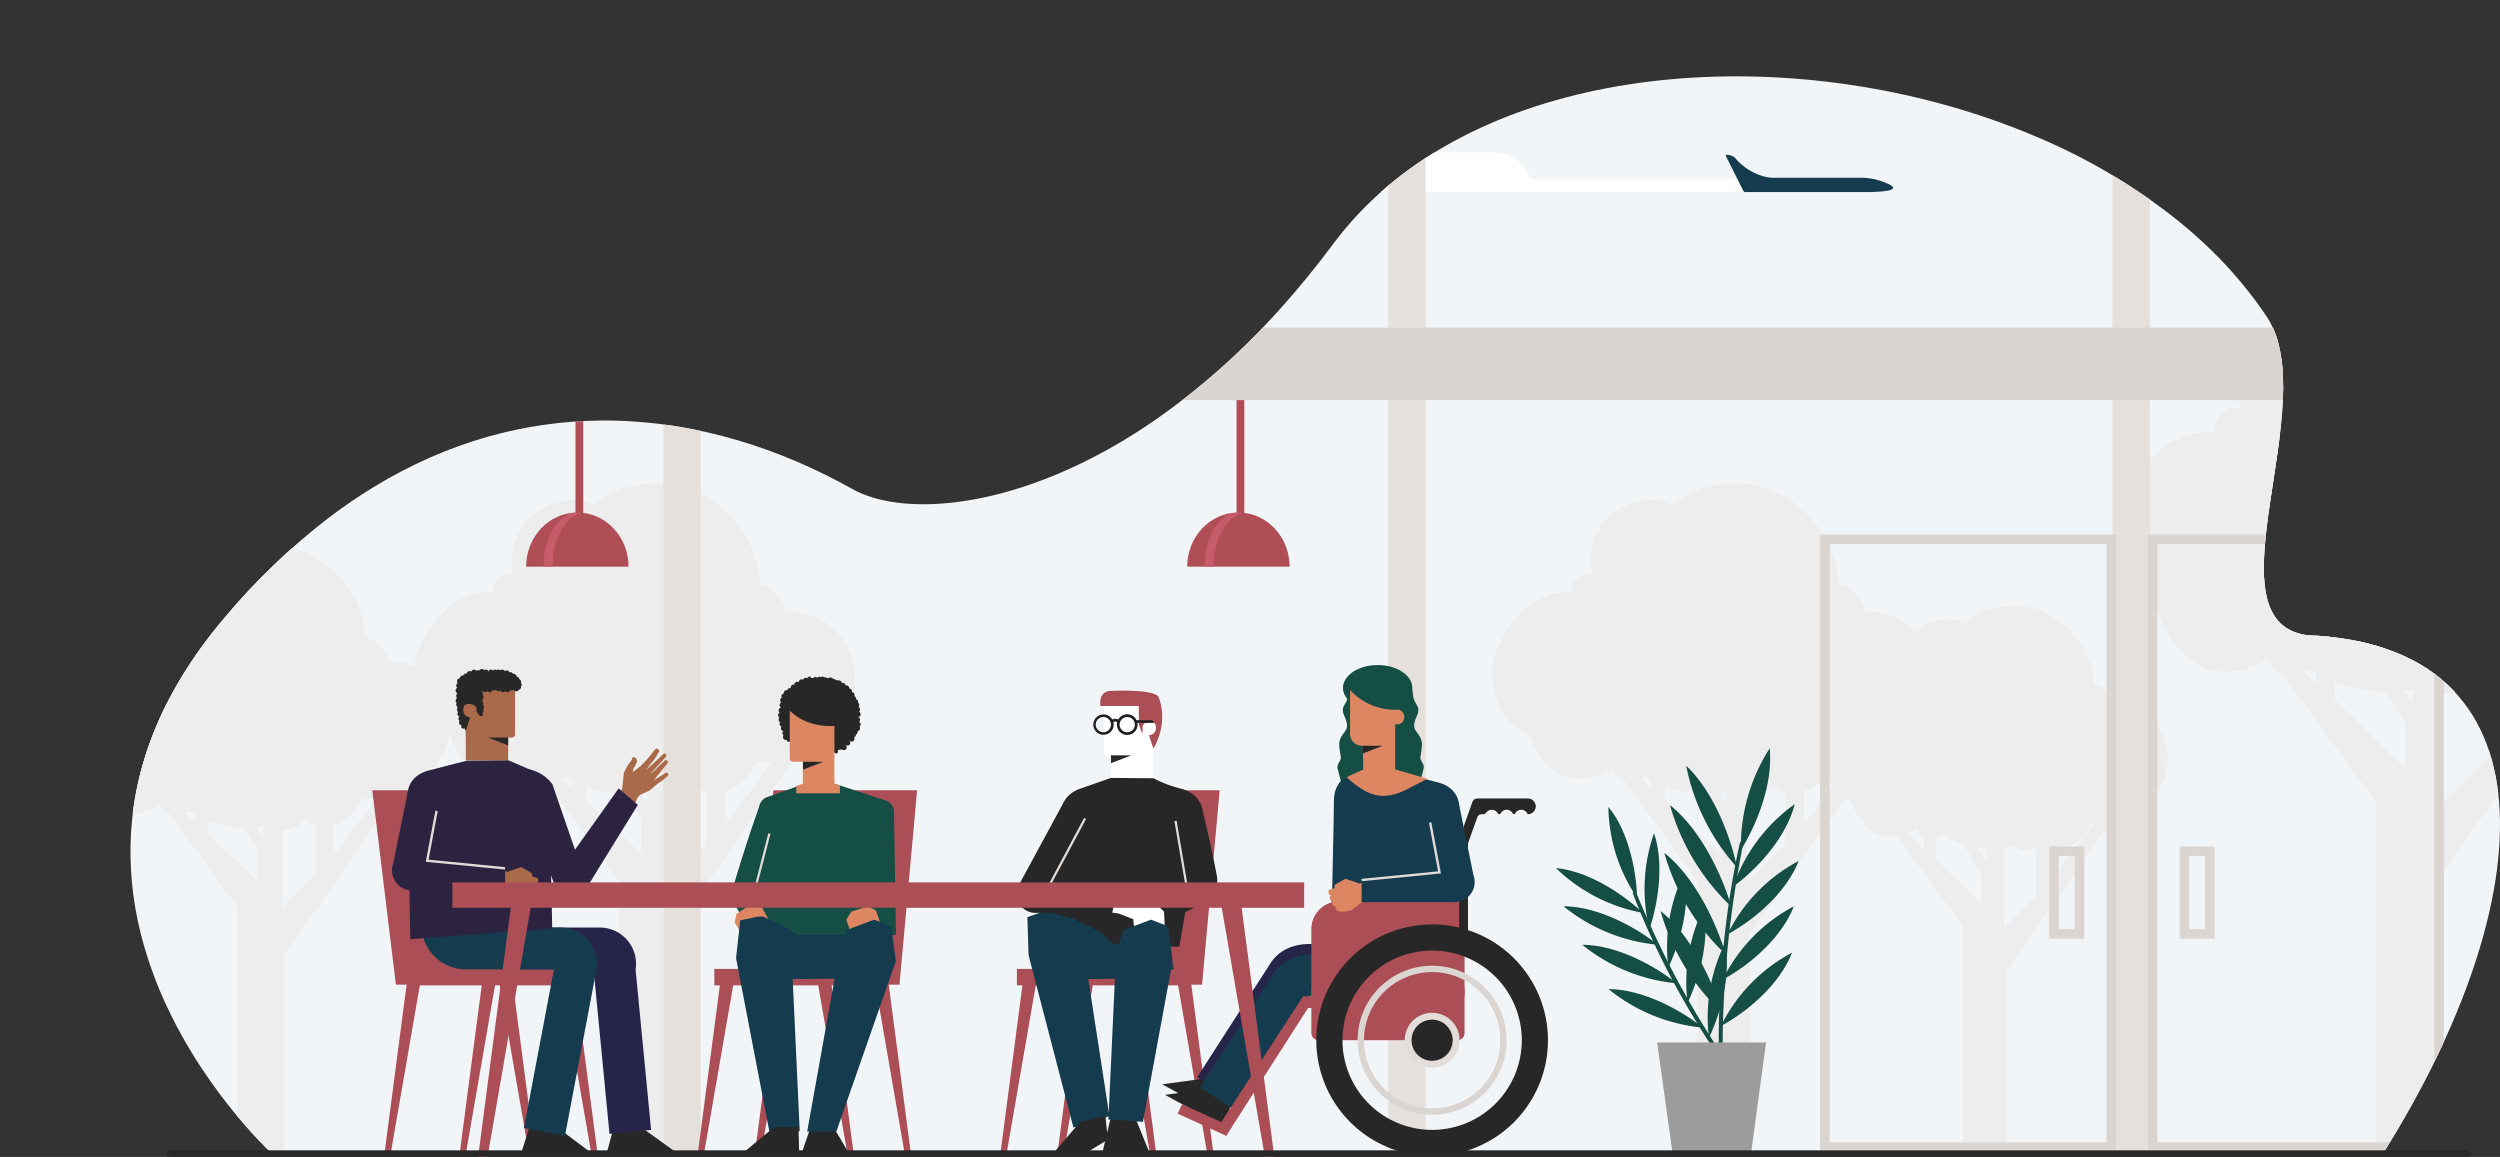 <svg xmlns="http://www.w3.org/2000/svg" xmlns:xlink="http://www.w3.org/1999/xlink" width="785.662" height="363.591" viewBox="0 0 785.662 363.591">
  <rect x="0" y="0" width="785.662" height="363.591" fill="#333333" stroke="none"/>
  <defs>
    <clipPath id="clip-path">
      <path id="Path_1243" data-name="Path 1243" d="M1021.27-1354.743l-663.593-.17s-.41-.373-1.153-1.1c-.294-.288-.644-.631-1.041-1.029-1.047-1.05-2.428-2.48-4.049-4.262-.631-.692-1.3-1.438-1.994-2.234a167.01,167.01,0,0,1-10.7-13.589q-1.439-2.03-2.893-4.228c-.04-.061-.082-.121-.121-.182-.319-.48-.634-.968-.956-1.46v0q-.706-1.092-1.408-2.222c-1.718-2.762-3.421-5.685-5.06-8.757-.1-.195-.206-.386-.307-.58-1.141-2.152-2.252-4.38-3.315-6.672-.091-.191-.179-.386-.27-.58-.124-.27-.246-.543-.37-.816-.106-.234-.21-.467-.313-.7q-.391-.874-.768-1.761l-.073-.173c-.073-.164-.143-.331-.213-.495q-1.175-2.791-2.24-5.7-.514-1.388-.992-2.8a117.185,117.185,0,0,1-3.561-12.69c-.689-3.135-1.254-6.341-1.669-9.613-.006-.051-.012-.106-.018-.157a101.925,101.925,0,0,1-.8-14.746c.422-22.088,8.241-46.437,29.272-71.329a208.912,208.912,0,0,1,32.833-31.594,167.876,167.876,0,0,1,14.211-9.731c23.727-14.485,47.879-20.7,71.183-20.956q1.412-.014,2.82-.006c27.518.261,53.773,8.735,76.635,21.572,14.643,8.22,46.222,6.966,81.962-13.486q7.011-4.011,14.208-9.033a224.231,224.231,0,0,0,35.938-31.7q1.106-1.2,2.207-2.422,8.468-9.393,16.746-20.5c.106-.146.212-.288.322-.428q2.595-3.46,5.46-6.678c43.213-48.625,130.472-56.49,200.821-32.038q7.235,2.513,14.211,5.482a187.354,187.354,0,0,1,44.8,26.556q3.979,3.228,7.688,6.678a133.112,133.112,0,0,1,18.363,20.925q.842,1.2,1.657,2.422c18.014,27.035-19.428,95.44,12.545,100.11C1076.332-1514.6,1071.537-1434.707,1021.27-1354.743Z" transform="translate(-313.376 1693.236)" fill="#f2f5f8"/>
    </clipPath>
    <clipPath id="clip-path-2">
      <rect id="Rectangle_623" data-name="Rectangle 623" width="138.604" height="98.32" fill="#eeeded"/>
    </clipPath>
    <clipPath id="clip-path-3">
      <rect id="Rectangle_623-2" data-name="Rectangle 623" width="108.273" height="76.805" fill="#eeeded"/>
    </clipPath>
    <clipPath id="clip-path-4">
      <rect id="Rectangle_623-3" data-name="Rectangle 623" width="178.025" height="126.284" fill="#eeeded"/>
    </clipPath>
    <clipPath id="clip-path-5">
      <rect id="Rectangle_623-4" data-name="Rectangle 623" width="139.067" height="98.649" fill="#eeeded"/>
    </clipPath>
    <clipPath id="clip-path-7">
      <rect id="Rectangle_623-6" data-name="Rectangle 623" width="125.755" height="89.205" fill="#eeeded"/>
    </clipPath>
    <clipPath id="clip-path-8">
      <rect id="Rectangle_619" data-name="Rectangle 619" width="369.464" height="154.591" fill="none"/>
    </clipPath>
    <clipPath id="clip-path-10">
      <rect id="Rectangle_632" data-name="Rectangle 632" width="22.26" height="22.959" fill="#154e44"/>
    </clipPath>
    <clipPath id="clip-path-12">
      <rect id="Rectangle_634" data-name="Rectangle 634" width="19.359" height="25.883" fill="#154e44"/>
    </clipPath>
    <clipPath id="clip-path-13">
      <rect id="Rectangle_635" data-name="Rectangle 635" width="9.206" height="31.88" fill="#154e44"/>
    </clipPath>
    <clipPath id="clip-path-14">
      <rect id="Rectangle_636" data-name="Rectangle 636" width="15.934" height="31.893" fill="#154e44"/>
    </clipPath>
    <clipPath id="clip-path-15">
      <rect id="Rectangle_637" data-name="Rectangle 637" width="19.219" height="31.829" fill="#154e44"/>
    </clipPath>
  </defs>
  <g id="Group_1601" data-name="Group 1601" transform="translate(-41 -770)">
    <g id="Group_1599" data-name="Group 1599">
      <g id="Group_1032" data-name="Group 1032" transform="translate(655 1033.367)">
        <circle id="Ellipse_35" data-name="Ellipse 35" cx="17" cy="17" r="17" transform="translate(0 -0.367)" fill="#009ba2"/>
        <path id="Path_190" data-name="Path 190" d="M.888,20.057V17.04h5.04V12H8.976v5.04h5.04v3.018H8.976V25.1H5.928v-5.04Z" transform="translate(9.337 -1.63)" fill="#fff"/>
      </g>
      <g id="Group_1033" data-name="Group 1033" transform="translate(425.942 1033)">
        <circle id="Ellipse_35-2" data-name="Ellipse 35" cx="17" cy="17" r="17" transform="translate(0.058)" fill="#009ba2"/>
        <path id="Path_190-2" data-name="Path 190" d="M.888,20.057V17.04h5.04V12H8.976v5.04h5.04v3.018H8.976V25.1H5.928v-5.04Z" transform="translate(9.337 -1.63)" fill="#fff"/>
      </g>
      <path id="Path_1157" data-name="Path 1157" d="M1370.578,3100.193l-.088-.185h0v0l.069-.07a.523.523,0,0,1-.122-.076,1.015,1.015,0,0,0-.05-.111l-.041-.072.013,0c-.042-.133-.086-.266-.131-.4s-.091-.265-.137-.4-.095-.265-.142-.4l-.139-.378-.081-.388c-.029-.133-.057-.265-.087-.4s-.06-.265-.091-.4c-.026-.109-.052-.217-.08-.325v-.023a.226.226,0,0,0-.2-.169l-.675-.165v-.015l-.154-.033v-.25h0v-.105h.232c.042,0,.075-.023.075-.052v-.274a.527.527,0,0,0,.218-.406c0-.346-.407-.625-.908-.625a1.252,1.252,0,0,0-.416.069.47.47,0,0,0-.365-.149c-.23,0-.416.128-.416.287,0,.134.133.246.312.278a.444.444,0,0,0-.023.141.67.67,0,0,0,.55.575v.51l-.128.029h0l-1.077.243a.315.315,0,0,0-.119.053l-.016,0-.013.029a.157.157,0,0,0-.046.1v0l-.621,1.39-.023.052.007.047.256,1.615.03,0,.022.1.039.179.027.169.142-.011.01.061.132-.011.006.03.137-.013,0,.013.071-.007.172,4.175h.061l-.131.344h.847l-.192-.344h.129l.539-3.4.107,3.4h.175l-.086.344h1.336l-.69-.344h.125l.547-4.688h.167l-.01-.188c.036.078.072.156.109.233l.044-.008.043.093.082.172.068.163.137-.027.025.059.128-.026.013.029.132-.029.006.012Z" transform="translate(-705.661 -1972.796)" fill="#fff8ec"/>
      <g id="Group_1055" data-name="Group 1055" transform="translate(82 794)" clip-path="url(#clip-path)">
        <rect id="Rectangle_587" data-name="Rectangle 587" width="1089.592" height="418.164" transform="translate(-204.976 -39.669)" fill="#f2f5f8"/>
        <path id="Path_729" data-name="Path 729" d="M868.38,1603.478h163.739v-3.984H949.78s-2.213-8.411-11.068-8.411H916.578s-13.061,1.107-24.463-15.051H881.6Z" transform="translate(-509.81 -1567.113)" fill="#fff"/>
        <path id="Path_730" data-name="Path 730" d="M1030.184,1594.2l5.472,10.935a.788.788,0,0,0,.706.434h38.25s5.976,0,7.636-.775-1.383-1.936-1.383-1.936a20.216,20.216,0,0,0-7.8-1.8h-28.134c-2.6,0-7.724-1.541-11.523-5.857,0,0-.661-1.223-2.985-1.353a.243.243,0,0,0-.262.22A.248.248,0,0,0,1030.184,1594.2Z" transform="translate(-528.816 -1569.207)" fill="#153c4e"/>
        <g id="Group_1096" data-name="Group 1096">
          <path id="Path_1449" data-name="Path 1449" d="M2307.212,2486.927v-69.2L2346.6,2361.3h-5.855l-16.5,21.825V2361.3h-5.855v28.213l-11.977,11.977v-42.852h-6.654v18.1l-14.373-23.954H2280.6l17.3,28.479v11.045l-17.3-16.768v-17.833h-4.525v13.973l-12.51-12.51h-3.194l30.475,41.654v86.1Z" transform="translate(-1798.341 -2147.978)" fill="#eeeded"/>
          <g id="Group_1090" data-name="Group 1090" transform="translate(428 127.832)">
            <g id="Group_1089" data-name="Group 1089" transform="translate(0 0)" clip-path="url(#clip-path-2)">
              <path id="Path_1451" data-name="Path 1451" d="M131.857,45.669a20.734,20.734,0,0,0-14.9-5.364,12.246,12.246,0,0,0-3.29-6.074,9.866,9.866,0,0,0-4.867-2.339C108.784,19.37,99.345,7,88.132,2.414A31.075,31.075,0,0,0,56.639,6.855c-6.169-3.606-15.792-.4-20.454,4.258a19.137,19.137,0,0,0-4.839,17.413,5.155,5.155,0,0,0-5.37,2.2,6.794,6.794,0,0,0-1.106,3.834C13.819,32.714,3.308,45.168.7,54.79c-2.41,8.878,1.489,21.025,10.766,23.863A20.477,20.477,0,0,0,22.215,91.848c4.112,1.843,11.168,1.1,15.478-2.056,1.334,2.392,3.912,4.381,6.752,3.988A6.356,6.356,0,0,0,47.91,91.9a29.526,29.526,0,0,0,8.455,4.031c5.913,1.923,14.021,2.626,20.365.368a11.663,11.663,0,0,0,1.91,1.3c3.26,1.758,6.982.114,9.287-2.68a10.977,10.977,0,0,0,8.669,2.171c5.584-.951,9.04-4.858,11.05-9.591,11.7,1.977,24.642-5.769,29.242-17.6,3.322-8.544,1.922-17.926-5.03-24.224" transform="translate(0 0)" fill="#eeeded"/>
              <path id="Path_1452" data-name="Path 1452" d="M132.926,77.58c-9.419,4.73-17.625-2.235-17.625-2.235-9.831,8.731-19.443-1.084-19.443-1.084-8.52,4.369-13.982-5.879-13.982-5.879-18.351,11.16-23.813-5.337-23.813-5.337S48.45,71.858,41.9,60.068s6.336-19.319,6.336-19.319-8.52.96-10.7-15.425c-1.68-12.6,7.486-17.573,11.813-19.2a21.636,21.636,0,0,0-13.156,5.762A19.141,19.141,0,0,0,31.345,29.3a5.154,5.154,0,0,0-5.37,2.2,6.792,6.792,0,0,0-1.105,3.834C13.818,33.486,3.308,45.941.7,55.563c-2.409,8.878,1.489,21.024,10.766,23.863A20.48,20.48,0,0,0,22.214,92.621c4.113,1.842,11.169,1.1,15.479-2.056,1.333,2.391,3.911,4.381,6.752,3.987a6.347,6.347,0,0,0,3.463-1.881,29.512,29.512,0,0,0,8.455,4.03c5.913,1.924,14.021,2.626,20.365.368a11.668,11.668,0,0,0,1.91,1.3c3.26,1.757,6.983.114,9.287-2.681a10.976,10.976,0,0,0,8.67,2.172c5.583-.951,9.04-4.858,11.049-9.591,9.219,1.557,19.209-2.927,25.283-10.686" transform="translate(0 -0.772)" fill="#eeeded"/>
            </g>
          </g>
          <g id="Group_1095" data-name="Group 1095">
            <path id="Path_1450" data-name="Path 1450" d="M2387.9,2486.927v-57.721l32.857-47.065h-4.884l-13.764,18.2v-18.2h-4.884v23.532l-9.99,9.99v-35.743h-5.55v15.1l-11.988-19.98h-4l14.43,23.754V2408l-14.43-13.986v-14.874h-3.774V2390.8l-10.434-10.434h-2.664l25.419,34.744v71.818Z" transform="translate(-1798.341 -2147.978)" fill="#eeeded"/>
            <g id="Group_1091" data-name="Group 1091" transform="translate(532 166.348)">
              <g id="Group_1089-2" data-name="Group 1089" transform="translate(0 0)" clip-path="url(#clip-path-3)">
                <path id="Path_1451-2" data-name="Path 1451" d="M103,35.675a16.2,16.2,0,0,0-11.638-4.19,9.566,9.566,0,0,0-2.57-4.745,7.707,7.707,0,0,0-3.8-1.827c-.014-9.781-7.387-19.444-16.147-23.027a24.275,24.275,0,0,0-24.6,3.469c-4.819-2.817-12.336-.313-15.978,3.326a14.95,14.95,0,0,0-3.78,13.6A4.027,4.027,0,0,0,20.291,24a5.308,5.308,0,0,0-.864,2.995C10.8,25.555,2.585,35.284.545,42.8c-1.883,6.936,1.163,16.424,8.41,18.641a16,16,0,0,0,8.4,10.307c3.212,1.44,8.724.857,12.091-1.606,1.042,1.868,3.056,3.422,5.275,3.116a4.965,4.965,0,0,0,2.706-1.47,23.065,23.065,0,0,0,6.6,3.149c4.619,1.5,10.953,2.051,15.908.287a9.111,9.111,0,0,0,1.492,1.013c2.547,1.373,5.454.089,7.254-2.094a8.575,8.575,0,0,0,6.772,1.7c4.362-.743,7.062-3.795,8.632-7.492,9.138,1.544,19.25-4.507,22.843-13.749,2.595-6.674,1.5-14-3.929-18.923" transform="translate(0 0)" fill="#eeeded"/>
                <path id="Path_1452-2" data-name="Path 1452" d="M103.837,61.943c-7.358,3.7-13.768-1.746-13.768-1.746-7.68,6.82-15.189-.846-15.189-.846-6.656,3.413-10.922-4.593-10.922-4.593-14.335,8.718-18.6-4.169-18.6-4.169s-7.509,6.884-12.629-2.326,4.949-15.091,4.949-15.091-6.656.75-8.362-12.049C28,11.28,35.162,7.395,38.543,6.123a16.9,16.9,0,0,0-10.277,4.5,14.952,14.952,0,0,0-3.78,13.6,4.026,4.026,0,0,0-4.195,1.715,5.306,5.306,0,0,0-.864,2.995C10.794,27.5,2.584,37.227.544,44.744c-1.882,6.936,1.163,16.423,8.41,18.641a16,16,0,0,0,8.4,10.307c3.213,1.439,8.725.857,12.092-1.606,1.041,1.868,3.055,3.422,5.275,3.115a4.958,4.958,0,0,0,2.705-1.47,23.054,23.054,0,0,0,6.6,3.148c4.619,1.5,10.953,2.051,15.908.287a9.114,9.114,0,0,0,1.492,1.014c2.547,1.373,5.455.089,7.254-2.094a8.574,8.574,0,0,0,6.772,1.7c4.361-.743,7.062-3.795,8.631-7.492,7.2,1.216,15.006-2.286,19.75-8.348" transform="translate(0 -1.943)" fill="#eeeded"/>
              </g>
            </g>
          </g>
        </g>
        <g id="Group_1097" data-name="Group 1097" transform="translate(195 -60.044)">
          <path id="Path_1449-2" data-name="Path 1449" d="M2320.535,2525.079V2436.2l50.595-72.474h-7.521l-21.2,28.032v-28.032h-7.521v36.237l-15.383,15.384V2360.3h-8.547v23.246l-18.46-30.767h-6.153l22.221,36.579v14.187l-22.221-21.537v-22.9h-5.812v17.948l-16.067-16.067h-4.1l39.143,53.5v110.591Z" transform="translate(-1788.663 -2126.086)" fill="#eeeded"/>
          <g id="Group_1090-2" data-name="Group 1090" transform="translate(428 127.832)">
            <g id="Group_1089-3" data-name="Group 1089" transform="translate(0 0)" clip-path="url(#clip-path-4)">
              <path id="Path_1451-3" data-name="Path 1451" d="M169.358,58.658a26.63,26.63,0,0,0-19.135-6.889,15.729,15.729,0,0,0-4.226-7.8,12.672,12.672,0,0,0-6.251-3C139.723,24.879,127.6,8.992,113.2,3.1a39.913,39.913,0,0,0-40.45,5.7c-7.923-4.631-20.283-.514-26.271,5.469A24.58,24.58,0,0,0,40.26,36.641a6.622,6.622,0,0,0-6.9,2.819,8.727,8.727,0,0,0-1.421,4.924C17.75,42.018,4.249,58.015.9,70.373c-3.1,11.4,1.913,27,13.828,30.651,1.785,7.247,7.416,14.083,13.81,16.947,5.282,2.367,14.344,1.409,19.88-2.641,1.713,3.072,5.025,5.627,8.673,5.123a8.164,8.164,0,0,0,4.449-2.418,37.924,37.924,0,0,0,10.859,5.178c7.594,2.47,18.009,3.373,26.156.473A14.981,14.981,0,0,0,101,125.351c4.188,2.258,8.968.147,11.928-3.442a14.1,14.1,0,0,0,11.134,2.788c7.172-1.221,11.611-6.239,14.193-12.318,15.024,2.539,31.651-7.41,37.559-22.606,4.266-10.974,2.469-23.024-6.461-31.114" transform="translate(0 0)" fill="#eeeded"/>
              <path id="Path_1452-3" data-name="Path 1452" d="M170.732,97.9c-12.1,6.076-22.638-2.871-22.638-2.871-12.627,11.214-24.973-1.392-24.973-1.392-10.943,5.612-17.958-7.552-17.958-7.552-23.57,14.334-30.585-6.854-30.585-6.854S62.23,90.553,53.812,75.41,61.95,50.6,61.95,50.6,51.006,51.831,48.2,30.786C46.042,14.6,57.815,8.214,63.373,6.123a27.789,27.789,0,0,0-16.9,7.4,24.585,24.585,0,0,0-6.216,22.367,6.62,6.62,0,0,0-6.9,2.819,8.723,8.723,0,0,0-1.42,4.924C17.749,41.269,4.249,57.265.895,69.624c-3.094,11.4,1.913,27,13.828,30.65,1.785,7.247,7.417,14.083,13.81,16.947,5.283,2.366,14.345,1.409,19.881-2.641,1.712,3.071,5.024,5.627,8.673,5.122a8.152,8.152,0,0,0,4.448-2.417,37.905,37.905,0,0,0,10.859,5.177c7.594,2.472,18.009,3.373,26.156.473A14.985,14.985,0,0,0,101,124.6c4.188,2.257,8.969.147,11.928-3.444a14.1,14.1,0,0,0,11.135,2.789c7.171-1.221,11.611-6.239,14.192-12.318,11.841,2,24.673-3.759,32.473-13.726" transform="translate(0 0.749)" fill="#eeeded"/>
            </g>
          </g>
          <g id="Group_1095-2" data-name="Group 1095" transform="translate(561.579 177.302)">
            <path id="Path_1450-2" data-name="Path 1450" d="M2399.009,2518.75v-74.137l42.2-60.451h-6.273l-17.679,23.382v-23.382h-6.273v30.225l-12.832,12.832V2381.31h-7.129v19.39l-15.4-25.663h-5.133l18.534,30.51v11.833l-18.534-17.964v-19.1h-4.848v14.97l-13.4-13.4h-3.422l32.649,44.625v92.244Z" transform="translate(-2325.084 -2297.059)" fill="#eeeded"/>
            <g id="Group_1091-2" data-name="Group 1091" transform="translate(0 0)">
              <g id="Group_1089-4" data-name="Group 1089" transform="translate(0 0)" clip-path="url(#clip-path-5)">
                <path id="Path_1451-4" data-name="Path 1451" d="M132.3,45.822a20.8,20.8,0,0,0-14.947-5.382,12.287,12.287,0,0,0-3.3-6.095A9.9,9.9,0,0,0,109.166,32c-.018-12.563-9.489-24.974-20.739-29.576a31.179,31.179,0,0,0-31.6,4.456c-6.189-3.618-15.844-.4-20.522,4.273A19.2,19.2,0,0,0,31.45,28.623a5.173,5.173,0,0,0-5.388,2.2,6.817,6.817,0,0,0-1.11,3.846C13.865,32.823,3.32,45.319.7,54.973c-2.418,8.908,1.494,21.1,10.8,23.943A20.546,20.546,0,0,0,22.29,92.155c4.126,1.849,11.205,1.1,15.53-2.063,1.338,2.4,3.925,4.4,6.775,4a6.377,6.377,0,0,0,3.476-1.889,29.625,29.625,0,0,0,8.483,4.045c5.932,1.93,14.068,2.635,20.433.369a11.7,11.7,0,0,0,1.917,1.3c3.271,1.764,7.005.115,9.318-2.689a11.014,11.014,0,0,0,8.7,2.178c5.6-.954,9.07-4.874,11.087-9.623,11.737,1.983,24.724-5.789,29.34-17.659,3.333-8.572,1.929-17.985-5.047-24.305" transform="translate(0 0)" fill="#eeeded"/>
                <path id="Path_1452-4" data-name="Path 1452" d="M133.37,77.818c-9.451,4.746-17.684-2.243-17.684-2.243-9.864,8.76-19.508-1.087-19.508-1.087-8.549,4.384-14.029-5.9-14.029-5.9-18.412,11.2-23.892-5.354-23.892-5.354s-9.645,8.842-16.22-2.987,6.357-19.383,6.357-19.383-8.549.964-10.741-15.476C35.966,12.747,45.163,7.756,49.5,6.123A21.708,21.708,0,0,0,36.3,11.9a19.2,19.2,0,0,0-4.856,17.473,5.172,5.172,0,0,0-5.388,2.2,6.814,6.814,0,0,0-1.109,3.846C13.865,33.578,3.319,46.074.7,55.728c-2.417,8.908,1.494,21.094,10.8,23.943A20.548,20.548,0,0,0,22.289,92.91c4.127,1.848,11.206,1.1,15.53-2.063,1.337,2.4,3.924,4.4,6.775,4a6.368,6.368,0,0,0,3.475-1.888A29.61,29.61,0,0,0,56.552,97c5.932,1.931,14.068,2.635,20.433.369a11.706,11.706,0,0,0,1.917,1.3c3.271,1.763,7.006.115,9.318-2.69a11.012,11.012,0,0,0,8.7,2.179c5.6-.954,9.07-4.874,11.086-9.623,9.25,1.562,19.273-2.936,25.367-10.722" transform="translate(0 -0.754)" fill="#eeeded"/>
              </g>
            </g>
          </g>
        </g>
        <g id="Group_1094" data-name="Group 1094" transform="translate(-112)">
          <path id="Path_1453" data-name="Path 1453" d="M2307.212,2486.927v-69.2L2346.6,2361.3h-5.855l-16.5,21.825V2361.3h-5.855v28.213l-11.977,11.977v-42.852h-6.654v18.1l-14.373-23.954H2280.6l17.3,28.479v11.045l-17.3-16.768v-17.833h-4.525v13.973l-12.51-12.51h-3.194l30.475,41.654v86.1Z" transform="translate(-2025.341 -2147.978)" fill="#eeeded"/>
          <path id="Path_1454" data-name="Path 1454" d="M2302.87,2474.491v-62.786l35.74-51.195H2333.3l-14.972,19.8v-19.8h-5.313v25.6l-10.867,10.867V2358.1h-6.037v16.421l-13.04-21.734h-4.347l15.7,25.839v10.021l-15.7-15.213V2357.25h-4.105v12.678l-11.35-11.35h-2.9l27.65,37.792v78.12Z" transform="translate(-2142.496 -2135.542)" fill="#eeeded"/>
          <g id="Group_1092" data-name="Group 1092" transform="translate(201 127.832)">
            <g id="Group_1089-5" data-name="Group 1089" transform="translate(0 0)" clip-path="url(#clip-path-2)">
              <path id="Path_1451-5" data-name="Path 1451" d="M131.857,45.669a20.734,20.734,0,0,0-14.9-5.364,12.246,12.246,0,0,0-3.29-6.074,9.866,9.866,0,0,0-4.867-2.339C108.784,19.37,99.345,7,88.132,2.414A31.075,31.075,0,0,0,56.639,6.855c-6.169-3.606-15.792-.4-20.454,4.258a19.137,19.137,0,0,0-4.839,17.413,5.155,5.155,0,0,0-5.37,2.2,6.794,6.794,0,0,0-1.106,3.834C13.819,32.714,3.308,45.168.7,54.79c-2.41,8.878,1.489,21.025,10.766,23.863A20.477,20.477,0,0,0,22.215,91.848c4.112,1.843,11.168,1.1,15.478-2.056,1.334,2.392,3.912,4.381,6.752,3.988A6.356,6.356,0,0,0,47.91,91.9a29.526,29.526,0,0,0,8.455,4.031c5.913,1.923,14.021,2.626,20.365.368a11.663,11.663,0,0,0,1.91,1.3c3.26,1.758,6.982.114,9.287-2.68a10.977,10.977,0,0,0,8.669,2.171c5.584-.951,9.04-4.858,11.05-9.591,11.7,1.977,24.642-5.769,29.242-17.6,3.322-8.544,1.922-17.926-5.03-24.224" transform="translate(0 0)" fill="#eeeded"/>
              <path id="Path_1452-5" data-name="Path 1452" d="M132.926,77.58c-9.419,4.73-17.625-2.235-17.625-2.235-9.831,8.731-19.443-1.084-19.443-1.084-8.52,4.369-13.982-5.879-13.982-5.879-18.351,11.16-23.813-5.337-23.813-5.337S48.45,71.858,41.9,60.068s6.336-19.319,6.336-19.319-8.52.96-10.7-15.425c-1.68-12.6,7.486-17.573,11.813-19.2a21.636,21.636,0,0,0-13.156,5.762A19.141,19.141,0,0,0,31.345,29.3a5.154,5.154,0,0,0-5.37,2.2,6.792,6.792,0,0,0-1.105,3.834C13.818,33.486,3.308,45.941.7,55.563c-2.409,8.878,1.489,21.024,10.766,23.863A20.48,20.48,0,0,0,22.214,92.621c4.113,1.842,11.169,1.1,15.479-2.056,1.333,2.391,3.911,4.381,6.752,3.987a6.347,6.347,0,0,0,3.463-1.881,29.512,29.512,0,0,0,8.455,4.03c5.913,1.924,14.021,2.626,20.365.368a11.668,11.668,0,0,0,1.91,1.3c3.26,1.757,6.983.114,9.287-2.681a10.976,10.976,0,0,0,8.67,2.172c5.583-.951,9.04-4.858,11.049-9.591,9.219,1.557,19.209-2.927,25.283-10.686" transform="translate(0 -0.772)" fill="#eeeded"/>
            </g>
          </g>
          <g id="Group_1093" data-name="Group 1093" transform="translate(87 147.404)">
            <g id="Group_1089-6" data-name="Group 1089" transform="translate(0 0)" clip-path="url(#clip-path-7)">
              <path id="Path_1451-6" data-name="Path 1451" d="M119.633,41.435a18.812,18.812,0,0,0-13.517-4.867,11.111,11.111,0,0,0-2.985-5.511,8.952,8.952,0,0,0-4.415-2.122C98.7,17.574,90.136,6.352,79.962,2.191A28.194,28.194,0,0,0,51.388,6.22c-5.6-3.271-14.328-.363-18.558,3.864a17.363,17.363,0,0,0-4.391,15.8,4.677,4.677,0,0,0-4.872,1.992,6.164,6.164,0,0,0-1,3.478C12.538,29.681,3,40.981.633,49.711-1.554,57.766,1.984,68.787,10.4,71.362a18.579,18.579,0,0,0,9.755,11.971c3.731,1.672,10.133,1,14.043-1.866,1.21,2.17,3.55,3.975,6.126,3.619a5.767,5.767,0,0,0,3.143-1.708,26.789,26.789,0,0,0,7.671,3.657c5.364,1.745,12.721,2.383,18.477.334a10.582,10.582,0,0,0,1.733,1.177c2.958,1.6,6.335.1,8.426-2.432a9.959,9.959,0,0,0,7.865,1.969c5.066-.863,8.2-4.407,10.026-8.7,10.613,1.793,22.358-5.234,26.531-15.969,3.014-7.752,1.744-16.264-4.564-21.979" transform="translate(0 0)" fill="#eeeded"/>
              <path id="Path_1452-6" data-name="Path 1452" d="M120.6,70.955c-8.546,4.292-15.991-2.028-15.991-2.028-8.92,7.921-17.641-.983-17.641-.983-7.73,3.964-12.686-5.334-12.686-5.334C57.636,72.735,52.68,57.768,52.68,57.768s-8.721,8-14.668-2.7,5.748-17.528,5.748-17.528-7.73.871-9.712-13.995C32.524,12.113,40.84,7.6,44.766,6.123A19.63,19.63,0,0,0,32.83,11.351a17.366,17.366,0,0,0-4.391,15.8,4.677,4.677,0,0,0-4.872,1.992,6.162,6.162,0,0,0-1,3.478C12.537,30.95,3,42.249.632,50.979-1.554,59.035,1.983,70.055,10.4,72.631A18.581,18.581,0,0,0,20.155,84.6c3.732,1.671,10.133,1,14.044-1.866,1.209,2.169,3.549,3.975,6.126,3.618a5.758,5.758,0,0,0,3.142-1.707A26.776,26.776,0,0,0,51.138,88.3c5.364,1.746,12.721,2.383,18.477.334a10.587,10.587,0,0,0,1.733,1.177c2.958,1.594,6.336.1,8.426-2.432a9.958,9.958,0,0,0,7.866,1.97c5.066-.863,8.2-4.407,10.025-8.7,8.365,1.413,17.428-2.655,22.939-9.7" transform="translate(0 -1.268)" fill="#eeeded"/>
            </g>
          </g>
        </g>
        <path id="Path_1160" data-name="Path 1160" d="M2147.25-1610.032v323.453h-11.733v-324.56C2139.5-1609.756,2143.416-1611.666,2147.25-1610.032Z" transform="translate(-1512.631 1626.04)" fill="#e6e0dc"/>
        <path id="Path_1161" data-name="Path 1161" d="M1481.371-1626.827v343.067H1469.64v-342.447C1473.5-1628.414,1477.416-1624.056,1481.371-1626.827Z" transform="translate(-1074.379 1623.221)" fill="#e6e0dc"/>
        <path id="Path_1162" data-name="Path 1162" d="M815.1-1586.827v303.067H803.37v-302.447C807.229-1588.414,811.146-1584.056,815.1-1586.827Z" transform="translate(-635.869 1623.221)" fill="#e6e0dc"/>
        <g id="Group_1053" data-name="Group 1053" transform="translate(332.1 89.583)">
          <path id="Path_1236" data-name="Path 1236" d="M1332.667-1372.456v46.2c0,.4-.005.8-.015,1.187-.087,3.6-.559,6.373-1.125,6.373h-.162c-.525,0-.969-2.384-1.1-5.6-.011-.265-.021-.536-.026-.813,0-.019,0-.038,0-.058-.008-.354-.012-.717-.012-1.086v-46.411Q1331.461-1372.589,1332.667-1372.456Z" transform="translate(-1314.723 1372.669)" fill="#af4e55"/>
          <path id="Path_1237" data-name="Path 1237" d="M1300.962-1233.761c-8.886,0-16.089,7.617-16.089,17.013h32.178C1317.051-1226.144,1309.848-1233.761,1300.962-1233.761Z" transform="translate(-1284.873 1281.246)" fill="#af4e55"/>
          <path id="Path_1238" data-name="Path 1238" d="M1312.785-1233.45a6.611,6.611,0,0,0-1.413-.154c-5.789,0-10.483,7.593-10.483,16.959h2.826C1303.715-1225.236,1307.664-1232.334,1312.785-1233.45Z" transform="translate(-1295.414 1281.142)" fill="#c65c69"/>
        </g>
        <g id="Group_1054" data-name="Group 1054" transform="translate(124.346 89.583)">
          <path id="Path_1239" data-name="Path 1239" d="M724.924-1372.456v46.2c0,.4-.006.8-.015,1.187-.086,3.6-.559,6.373-1.125,6.373h-.162c-.525,0-.969-2.384-1.1-5.6q-.017-.4-.026-.813c0-.019,0-.038,0-.058-.008-.354-.012-.717-.012-1.086v-46.411Q723.717-1372.589,724.924-1372.456Z" transform="translate(-706.979 1372.669)" fill="#af4e55"/>
          <path id="Path_1240" data-name="Path 1240" d="M693.218-1233.761c-8.886,0-16.089,7.617-16.089,17.013h32.179C709.308-1226.144,702.1-1233.761,693.218-1233.761Z" transform="translate(-677.129 1281.246)" fill="#af4e55"/>
          <path id="Path_1241" data-name="Path 1241" d="M705.042-1233.45a6.617,6.617,0,0,0-1.413-.154c-5.79,0-10.483,7.593-10.483,16.959h2.826C695.972-1225.236,699.921-1232.334,705.042-1233.45Z" transform="translate(-687.671 1281.142)" fill="#c65c69"/>
        </g>
        <path id="Path_1242" data-name="Path 1242" d="M1010.269-1380.972H173.678q6.992-7.755,13.826-16.923c.088-.12.175-.238.266-.353q2.143-2.857,4.508-5.513H988.76q3.285,2.665,6.348,5.513A109.934,109.934,0,0,1,1010.269-1380.972Z" transform="translate(-221.433 1482.717)" fill="#dbd5d1"/>
        <g id="Rectangle_624" data-name="Rectangle 624" transform="translate(531 144)" fill="none" stroke="#dbd5d1" stroke-width="3">
          <rect width="93" height="194" stroke="none"/>
          <rect x="1.5" y="1.5" width="90" height="191" fill="none"/>
        </g>
        <g id="Rectangle_625" data-name="Rectangle 625" transform="translate(634 144)" fill="none" stroke="#dbd5d1" stroke-width="3">
          <rect width="93" height="194" stroke="none"/>
          <rect x="1.5" y="1.5" width="90" height="191" fill="none"/>
        </g>
        <g id="Rectangle_626" data-name="Rectangle 626" transform="translate(603 242)" fill="none" stroke="#dbd5d1" stroke-width="3">
          <rect width="11" height="29" stroke="none"/>
          <rect x="1.5" y="1.5" width="8" height="26" fill="none"/>
        </g>
        <g id="Rectangle_627" data-name="Rectangle 627" transform="translate(644 242)" fill="none" stroke="#dbd5d1" stroke-width="3">
          <rect width="11" height="29" stroke="none"/>
          <rect x="1.5" y="1.5" width="8" height="26" fill="none"/>
        </g>
      </g>
      <g id="Group_1088" data-name="Group 1088" transform="translate(158 979)">
        <rect id="Rectangle_613" data-name="Rectangle 613" width="52.053" height="5.173" transform="translate(13.547 95.491)" fill="#ab4e55"/>
        <path id="Path_1315" data-name="Path 1315" d="M0,209.708l7.412,61.077H45.058l-7.412-61.077Z" transform="translate(0 -170.345)" fill="#ab4e55"/>
        <path id="Path_1316" data-name="Path 1316" d="M27.8,522.516l-7.237,55.233h1.965l9.563-55.233Z" transform="translate(-16.706 -424.438)" fill="#ab4e55"/>
        <path id="Path_1317" data-name="Path 1317" d="M319.852,522.516l7.237,55.233h-1.965l-9.563-55.233Z" transform="translate(-256.329 -424.438)" fill="#ab4e55"/>
        <path id="Path_1318" data-name="Path 1318" d="M153.684,522.516l-7.237,55.233h1.965l9.563-55.233Z" transform="translate(-118.959 -424.438)" fill="#ab4e55"/>
        <path id="Path_1319" data-name="Path 1319" d="M215.335,522.516l7.237,55.233h-1.965l-9.563-55.233Z" transform="translate(-171.43 -424.438)" fill="#ab4e55"/>
        <rect id="Rectangle_614" data-name="Rectangle 614" width="52.053" height="5.173" transform="translate(107.491 95.491)" fill="#ab4e55"/>
        <path id="Path_1320" data-name="Path 1320" d="M692.788,209.708H647.634L642.1,270.785h45.154Z" transform="translate(-521.574 -170.345)" fill="#ab4e55"/>
        <path id="Path_1321" data-name="Path 1321" d="M844.457,522.516l7.237,55.233h-1.965l-9.563-55.233Z" transform="translate(-682.464 -424.438)" fill="#ab4e55"/>
        <path id="Path_1322" data-name="Path 1322" d="M552.409,522.516l-7.237,55.233h1.965l9.563-55.233Z" transform="translate(-442.841 -424.438)" fill="#ab4e55"/>
        <path id="Path_1323" data-name="Path 1323" d="M748.577,522.516l7.237,55.233h-1.965l-9.563-55.233Z" transform="translate(-604.581 -424.438)" fill="#ab4e55"/>
        <path id="Path_1324" data-name="Path 1324" d="M647.926,522.516l-7.237,55.233h1.965l9.563-55.233Z" transform="translate(-520.429 -424.438)" fill="#ab4e55"/>
        <rect id="Rectangle_615" data-name="Rectangle 615" width="52.053" height="5.173" transform="translate(202.578 95.491)" fill="#ab4e55"/>
        <path id="Path_1325" data-name="Path 1325" d="M1199.369,209.708h-45.154l-5.535,61.077h45.154Z" transform="translate(-933.068 -170.345)" fill="#ab4e55"/>
        <path id="Path_1326" data-name="Path 1326" d="M1351.038,522.516l7.237,55.233h-1.965l-9.563-55.233Z" transform="translate(-1093.957 -424.438)" fill="#ab4e55"/>
        <path id="Path_1327" data-name="Path 1327" d="M1058.99,522.516l-7.237,55.233h1.965l9.563-55.233Z" transform="translate(-854.335 -424.438)" fill="#ab4e55"/>
        <path id="Path_1328" data-name="Path 1328" d="M1255.158,522.516l7.237,55.233h-1.965l-9.563-55.233Z" transform="translate(-1016.074 -424.438)" fill="#ab4e55"/>
        <path id="Path_1329" data-name="Path 1329" d="M1154.507,522.516l-7.237,55.233h1.965l9.563-55.233Z" transform="translate(-931.923 -424.438)" fill="#ab4e55"/>
        <g id="Group_1085" data-name="Group 1085">
          <g id="Group_1084" data-name="Group 1084" clip-path="url(#clip-path-8)">
            <path id="Path_1330" data-name="Path 1330" d="M705.454,34.223a.888.888,0,0,0-.532-.813.885.885,0,0,0-.2-1.52.886.886,0,0,0,.206-1.679.881.881,0,0,0-.155-1.484.885.885,0,0,0-.162-1.361.872.872,0,0,0-.647-1.112.869.869,0,0,0-.5-.957.883.883,0,0,0-.776-1.252.878.878,0,0,0,.039-.245.889.889,0,0,0-.889-.889h-.011a.848.848,0,0,0,.011-.105.877.877,0,0,0-1.149-.845.886.886,0,0,0-.883-.828.877.877,0,0,0-.3.054.884.884,0,0,0-1.238-.752,13.6,13.6,0,0,1-2.215-1.021.883.883,0,0,0-.609.244,6.283,6.283,0,0,1-1.98-.512.877.877,0,0,1-1.04,0,.879.879,0,0,1-1.317,0,.882.882,0,0,1-1.579,0,.888.888,0,0,0-.822.553.882.882,0,0,0-1.324.478.886.886,0,0,0-1.368.747c0,.023.005.044.007.067a.885.885,0,0,0-1.418.71c0,.012,0,.024,0,.036a.877.877,0,0,0-1.084,1.108.877.877,0,0,0-.291-.053.887.887,0,0,0-.856.663.882.882,0,0,0-1.06,1.029.88.88,0,0,0-.624,1.323.883.883,0,0,0-.188,1.5.886.886,0,0,0,0,1.616.883.883,0,0,0-.47,1.593.884.884,0,0,0-.094,1.557.885.885,0,0,0,.236,1.429.879.879,0,0,0,.413,1.39.882.882,0,0,0,.554,1.406l.011.029a.881.881,0,0,0,.071,1.356.883.883,0,0,0,1.013,1.356c0,.02-.006.039-.006.059a.6.6,0,0,0,.918.5,12.158,12.158,0,0,0,14.012,3.316.6.6,0,1,0,1.065-.516l.044-.025a2.259,2.259,0,0,1,1.913-.071.887.887,0,0,0,.463-1.644l.043-.041a.887.887,0,1,0,1.205-1.3l.044-.057a.886.886,0,0,0,1.461-1,.887.887,0,0,0,.576-.829c0-.023-.005-.046-.007-.069a.871.871,0,0,0,.509-1.063.883.883,0,0,0,.623-1.386.884.884,0,0,0,.344-.7" transform="translate(-551.977 -15.55)" fill="#272727"/>
            <path id="Path_1331" data-name="Path 1331" d="M664.006,446.647l-3.35,2.973,3.9,2.753,21.262-.225,12.006-2.994-3.539-13.811H663.909l-2.705,9.132Z" transform="translate(-536.649 -353.628)" fill="#153c4e"/>
            <path id="Path_1332" data-name="Path 1332" d="M680.552,239.3l-.626-38.747a3.758,3.758,0,0,0-2.584-3.487l-20.927-6.874-16.22,5.746a3.758,3.758,0,0,0-2.62,3.285L635.21,239.3Z" transform="translate(-515.979 -154.491)" fill="#154e44"/>
            <path id="Path_1333" data-name="Path 1333" d="M621.116,234.718c-.621,2.1-1.285,4.193-1.967,6.276l-.511,1.563-.523,1.558c-.349,1.039-.7,2.078-1.058,3.113l-1.077,3.106-1.1,3.1c-.363,1.034-.745,2.062-1.12,3.092s-.747,2.061-1.137,3.086l-.157.414-.028.06c-.11.235-.2.405-.265.515l-.07.121-.006.009,0-.008.009-.017.016-.036c.018-.049.036-.1.053-.147s.03-.1.041-.151a1.886,1.886,0,0,0,.033-.611,1.7,1.7,0,0,0-.166-.574,1.722,1.722,0,0,0-.347-.471l.706,1.063.938,2.187.921,2.2.9,2.206.441,1.107.43,1.112-7.651,3.741-.613-1.023-.6-1.028-1.188-2.065-1.166-2.075-1.149-2.083.706,1.063a8.037,8.037,0,0,1-1.772-7.538c.061-.218.127-.435.209-.647s.164-.423.262-.627l.192-.4c.02-.044.006-.029-.031.047l-.186.474c.3-1.053.631-2.1.948-3.149s.633-2.1.966-3.144l.984-3.137,1.008-3.13c.334-1.044.681-2.084,1.027-3.123l.519-1.56.532-1.556c.709-2.074,1.435-4.142,2.2-6.2Z" transform="translate(-489.282 -187.987)" fill="#154e44"/>
            <path id="Path_1334" data-name="Path 1334" d="M709.88,214.814h13.695l.368,44.46H710.248Z" transform="translate(-576.633 -174.493)" fill="#154e44"/>
            <path id="Path_1335" data-name="Path 1335" d="M698.936,76.192V91.283a1,1,0,0,0,1,1h3.109V99.2l-2.054.645v2.364h13.695V99.727l-1.712-.562V80.985s-8.218,1.027-14.038-4.793" transform="translate(-567.743 -61.89)" fill="#dd8762"/>
            <path id="Path_1336" data-name="Path 1336" d="M795.507,440.593,791.14,444.9l-2.829,3.853v6.68l10.605,2.317.154-15.493-2.354-1.609Z" transform="translate(-640.342 -357.892)" fill="#153c4e"/>
            <path id="Path_1337" data-name="Path 1337" d="M618.134,406.849,610,411.723l-3.316-5.474.608-2.747,4.641-2.94,3.055.426Z" transform="translate(-492.808 -325.375)" fill="#dd8762"/>
            <path id="Path_1338" data-name="Path 1338" d="M640.906,421.017l8.667,4.309,4.27,3.853v6.68l-15.854,2.317-.257-15.493,1.388-1.609Z" transform="translate(-518.027 -341.991)" fill="#153c4e"/>
            <path id="Path_1339" data-name="Path 1339" d="M615.786,421.327l-5.463,1.137-1.318,11.865,10.445,54.392h9.572l-2.639-56.879-2.3-7.047Z" transform="translate(-494.693 -342.242)" fill="#153c4e"/>
            <path id="Path_1340" data-name="Path 1340" d="M637.172,773.588l.219,8.3H619.52l9.979-8.274Z" transform="translate(-503.234 -628.383)" fill="#272727"/>
            <path id="Path_1341" data-name="Path 1341" d="M794.938,412.381l9.868-.943-2-6.079-2.482-1.325-5.252,1.613-1.664,2.6Z" transform="translate(-644.481 -328.196)" fill="#dd8762"/>
            <path id="Path_1342" data-name="Path 1342" d="M728.632,774.705l4.894,8.275h-15.09l2.837-8.275Z" transform="translate(-583.583 -629.29)" fill="#272727"/>
            <path id="Path_1343" data-name="Path 1343" d="M749.19,426.268l5.313,2.044,1.486,11-18.7,53.553h-9.169l10.1-56.275,2.325-7.069Z" transform="translate(-591.453 -346.256)" fill="#153c4e"/>
            <rect id="Rectangle_616" data-name="Rectangle 616" width="18.68" height="0.707" transform="translate(119.796 70.958) rotate(-75.569)" fill="#e2dcd8"/>
            <path id="Path_1344" data-name="Path 1344" d="M727.537,162.01l-6.359,2.453V162.01Z" transform="translate(-585.81 -131.6)" fill="#272727"/>
            <path id="Path_1345" data-name="Path 1345" d="M1147.393,446.647l-3.35,2.973,3.9,2.753,21.262-.225,12.006-2.994-3.539-13.811H1147.3l-2.705,9.132Z" transform="translate(-929.302 -353.628)" fill="#153c4e"/>
            <rect id="Rectangle_617" data-name="Rectangle 617" width="13.315" height="12.875" transform="translate(232.138 22.66)" fill="#fff"/>
            <path id="Path_1346" data-name="Path 1346" d="M1240.652,77.4h-14.5a.986.986,0,0,1-.981-.99V60.339h15.485Z" transform="translate(-995.199 -49.013)" fill="#fff"/>
            <path id="Path_1347" data-name="Path 1347" d="M1244.986,86.125H1230.35c-.547,0-.99-.178-.99-.4V79.275h15.626Z" transform="translate(-998.604 -64.395)" fill="#fff"/>
            <path id="Path_1348" data-name="Path 1348" d="M1243.083,151.206l-6.359,2.453v-2.453Z" transform="translate(-1004.586 -122.824)" fill="#272727"/>
            <path id="Path_1349" data-name="Path 1349" d="M1140.623,188.941l-9.3,3.264s-6.025,1.632-6.025,6.9-6.887,41.043-6.887,41.043l43.688,1.861,7.32-42.151s.1-5.682-6.779-7.532a38.721,38.721,0,0,1-8.667-3.264Z" transform="translate(-908.485 -153.476)" fill="#272727"/>
            <path id="Path_1350" data-name="Path 1350" d="M1232.06,56.452l-1.095-2.962v-5.8h-12.1l.011-1.589a3.188,3.188,0,0,1,2.718-3.131s14.572-.8,15.641,2.033c3.223,8.539-1.7,16.084-1.7,16.084l-1.383-4.24a2.176,2.176,0,0,0,2.189-2.289c0-2.289-1.99-1.891-1.99-1.891s-2.189.1-2.189,1.692a13.051,13.051,0,0,1-.1,2.089" transform="translate(-990.079 -34.824)" fill="#ab4e55"/>
            <path id="Path_1351" data-name="Path 1351" d="M1278.894,440.593l-4.368,4.309-2.829,3.853v6.68l10.605,2.317.153-15.493-2.354-1.609Z" transform="translate(-1032.995 -357.892)" fill="#153c4e"/>
            <path id="Path_1352" data-name="Path 1352" d="M1157.966,423.641l8.667,4.309,4.27,3.853v6.68l-15.854,2.317-.257-15.493,1.388-1.609Z" transform="translate(-938.034 -344.122)" fill="#153c4e"/>
            <path id="Path_1353" data-name="Path 1353" d="M1101.986,412.062l-5.245,1.9.386,11.931,14.094,54.171,11.307-3.592-8.554-55.517-3.281-6.648Z" transform="translate(-890.879 -334.717)" fill="#153c4e"/>
            <path id="Path_1354" data-name="Path 1354" d="M1155.515,754.874l.784,7.449-7.485,4.548h-9.908l8.7-10.135Z" transform="translate(-925.13 -613.181)" fill="#272727"/>
            <path id="Path_1355" data-name="Path 1355" d="M1334.079,231.481c.8,2.978,1.519,5.977,2.2,8.983s1.328,6.021,1.953,9.041c.16.754.3,1.512.455,2.268l.492,2.5a8.111,8.111,0,0,1-.057,3,8.2,8.2,0,0,1-1.127,2.757,8.076,8.076,0,0,1-2.039,2.156,6.843,6.843,0,0,1-.619.407l-.159.094-.028.016-.016.008-.032.017-.129.066-.514.266c-2.739,1.422-5.5,2.813-8.3,4.119l-4.28-7.363c2.523-1.793,5.1-3.5,7.688-5.177l.485-.315.121-.079.03-.02.015-.01.007,0,0,0-.037.016c-.049.023-.094.054-.143.081a1.835,1.835,0,0,0-.484.463,1.881,1.881,0,0,0-.34,1.318.781.781,0,0,0,.016.086l-.036-.14-.073-.28-.146-.559-.293-1.119c-.193-.746-.4-1.491-.582-2.239-.757-2.989-1.5-5.981-2.194-8.985s-1.365-6.013-1.943-9.043Z" transform="translate(-1073.757 -188.031)" fill="#272727"/>
            <path id="Path_1356" data-name="Path 1356" d="M1297.714,288.832l-.39-.59,11.888-7.873-3.328-19.535.7-.119,3.406,19.99Z" transform="translate(-1053.811 -211.778)" fill="#e2dcd8"/>
            <path id="Path_1357" data-name="Path 1357" d="M1232.552,385.649l1.159,5.415,2.064.282,4.124,1.626,6.786,1.125,0-5.006a6.246,6.246,0,0,0-2.7-1.338Z" transform="translate(-1001.197 -313.261)" fill="#fff"/>
            <path id="Path_1358" data-name="Path 1358" d="M1108.582,263.284l-24.1.083a5.969,5.969,0,0,1-5.566-8.125l14.582-26.9,8.246,3.194-13.067,22.988,21.445,2.258Z" transform="translate(-876.068 -185.481)" fill="#272727"/>
            <path id="Path_1359" data-name="Path 1359" d="M1152.722,279.584l-21.7-2.313,11.388-21.341.624.333-10.894,20.416,20.661,2.2Z" transform="translate(-918.723 -207.89)" fill="#e2dcd8"/>
            <path id="Path_1360" data-name="Path 1360" d="M1273.58,409.084l9.763,1.718-.31-6.392-2.039-1.938-5.492.156-2.3,2.061Z" transform="translate(-1034.22 -326.927)" fill="#fff"/>
            <path id="Path_1361" data-name="Path 1361" d="M1232.018,754.874l4.894,12h-15.089l2.837-12Z" transform="translate(-992.482 -613.181)" fill="#272727"/>
            <path id="Path_1362" data-name="Path 1362" d="M1245.845,426.268l5.313,2.044,1.486,11-9.323,50.5-10.854-.746,2.413-52.478,2.325-7.069Z" transform="translate(-1001.128 -346.256)" fill="#153c4e"/>
            <path id="Path_1363" data-name="Path 1363" d="M420.142,143.037l-.231.66-1.224,1.656-1.18,2.246-.487,4.649-.369,1.188,4.383,3.77.8-1.8.758-.823,2.973-1.356,2.409-2.042,2-1.445,1.277-1.086a.591.591,0,0,0-.211-1.016l-.017-.005a.592.592,0,0,0-.5.075l-1.436.966-2.168,1.3,1.643-2.026,1.417-1.764,1.236-1.486a.591.591,0,0,0,.073-.644l-.02-.04a.592.592,0,0,0-.363-.3l-.04-.012a.591.591,0,0,0-.571.138l-1.366,1.291-1.664,1.7-1.534,1.317,1.517-1.705,1.521-1.652,1.947-2.16a.591.591,0,0,0,.112-.61l-.008-.022a.591.591,0,0,0-.476-.373h0a.591.591,0,0,0-.48.156l-2.189,2.065-1.676,1.569-1.506,1.313,1.352-1.747,1.406-1.751,1.262-2.1a.592.592,0,0,0,.007-.6l-.081-.143a.591.591,0,0,0-.463-.3l-.134-.011a.591.591,0,0,0-.514.221l-1.6,2.017-1.439,1.672-1.579,1.6-2.45,1.856.316-1.183.9-1.651a1.3,1.3,0,0,0-.75-1.863.459.459,0,0,0-.571.286" transform="translate(-338.444 -113.784)" fill="#aa6949"/>
            <path id="Path_1364" data-name="Path 1364" d="M394.759,767.588l-2.568,9.5h22.461l-12.018-8.639Z" transform="translate(-318.575 -623.509)" fill="#272727"/>
            <path id="Path_1365" data-name="Path 1365" d="M251.978,767.588l-3.037,9.5H271.4l-11.549-8.639Z" transform="translate(-202.213 -623.509)" fill="#272727"/>
            <path id="Path_1366" data-name="Path 1366" d="M194.6,473.029l-5-51.715H161.646A13.842,13.842,0,0,1,147.992,405.2l.709-4.253,12.96,2.16-.709,4.253a.7.7,0,0,0,.693.819h29.917a11.381,11.381,0,0,1,11.239,13.18l4.875,50.41Z" transform="translate(-120.06 -325.684)" fill="#272449"/>
            <path id="Path_1367" data-name="Path 1367" d="M127.526,473.619l-12.91-2.445,9.441-49.86H96.29A13.842,13.842,0,0,1,82.636,405.2l.709-4.253,12.96,2.16-.709,4.253a.7.7,0,0,0,.693.819h29.917a11.382,11.382,0,0,1,11,14.3Z" transform="translate(-66.971 -325.684)" fill="#153c4e"/>
            <path id="Path_1368" data-name="Path 1368" d="M90.745,159.333,98,162.463s5.779,1.565,5.779,6.622.818,43.1.818,43.1l-44.6,3.4-.841-45.771s-.1-5.449,6.5-7.224c5.464-1.469,12.28-3.13,12.28-3.13Z" transform="translate(-48.05 -129.426)" fill="#2c2341"/>
            <path id="Path_1369" data-name="Path 1369" d="M188.82,337.71l5.236,1.6,2.231-.773,2.134-.7,3.115,1.746.31.562-.029.612,1.783.574.169.638-.235.819-.527.29.38.523-.331,1.145-.709.208.291.527-.4.86-.8.212.166.55-.718.9-1.931.195-2.364-.437-2.025-1.54-1.815-1.381-6.151-1.6Z" transform="translate(-151.576 -274.32)" fill="#aa6949"/>
            <path id="Path_1370" data-name="Path 1370" d="M68.525,241.97H39.32a6.335,6.335,0,0,1-5.908-8.623l4.6-22.673,8.752,3.39-3,18.521,24.753,2.4Z" transform="translate(-26.793 -171.13)" fill="#2c2341"/>
            <path id="Path_1371" data-name="Path 1371" d="M114.39,262.233,89.508,259.8l3.021-16.087.738.139L90.4,259.13l24.065,2.356Z" transform="translate(-72.707 -197.965)" fill="#e2dcd8"/>
            <rect id="Rectangle_618" data-name="Rectangle 618" width="13.315" height="12.875" transform="translate(29.385 17.053)" fill="#aa6949"/>
            <path id="Path_1372" data-name="Path 1372" d="M156.546,47.526h14.5a.986.986,0,0,0,.982-.99V30.47H156.545Z" transform="translate(-127.161 -24.751)" fill="#aa6949"/>
            <path id="Path_1373" data-name="Path 1373" d="M151.6,56.256h14.635c.547,0,.99-.178.99-.4V49.406H151.6Z" transform="translate(-123.145 -40.132)" fill="#aa6949"/>
            <path id="Path_1374" data-name="Path 1374" d="M193.607,121.337l6.359,2.453v-2.453Z" transform="translate(-157.266 -98.562)" fill="#272727"/>
            <path id="Path_1375" data-name="Path 1375" d="M149.205,26.617l-.192-3v-5.8h12.1l-.011-1.589a3.188,3.188,0,0,0-2.718-3.131s-14.572-.8-15.641,2.033c-3.223,8.539,1.7,16.084,1.7,16.084l1.383-4.241a2.176,2.176,0,0,1-2.189-2.289c0-2.289,1.99-1.891,1.99-1.891s2.19.1,2.19,1.692a2.3,2.3,0,0,0,1.386,2.124" transform="translate(-115.061 -10.561)" fill="#272727"/>
            <path id="Path_1376" data-name="Path 1376" d="M327.494,241.086l18.149-29.4-6.026-5.175-16.836,23.641" transform="translate(-262.193 -167.746)" fill="#2c2341"/>
            <path id="Path_1377" data-name="Path 1377" d="M266.112,206.234,256.777,179.2a12.036,12.036,0,0,0-7.086-4.654c-4.8-1.091-2.9,8.071-2.9,8.071l12.174,32.171,6.5.074Z" transform="translate(-200.169 -141.709)" fill="#2c2341"/>
            <path id="Path_1378" data-name="Path 1378" d="M1344.152,694.524l-3.439,8.841-18.155-9.931,14.287-1.972Z" transform="translate(-1074.31 -561.672)" fill="#272727"/>
            <path id="Path_1379" data-name="Path 1379" d="M1392.21,513.659l-11.052-7.105L1404,471.027c1.481-2.425,5.039-6.342,12.565-6.314l27.6-.537.255,13.137-27.77.54h-.087a4.589,4.589,0,0,0-1.436.156l-.031.049Z" transform="translate(-1121.909 -377.048)" fill="#272449"/>
            <path id="Path_1380" data-name="Path 1380" d="M1348.8,712.17l-3.439,8.841-18.155-9.931,14.287-1.972Z" transform="translate(-1078.088 -576.006)" fill="#272727"/>
            <path id="Path_1381" data-name="Path 1381" d="M1396.861,531.3l-11.052-7.105,22.84-35.527c1.477-2.418,5.021-6.314,12.505-6.314h.06l27.6-.537.255,13.137-27.77.54h-.088a4.6,4.6,0,0,0-1.435.156l-.031.049Z" transform="translate(-1125.688 -391.382)" fill="#153c4e"/>
            <path id="Path_1382" data-name="Path 1382" d="M1636.808,19.082a6.574,6.574,0,0,0,1.534-2.112c1.046-2.253,2.361-6.754-1.3-10.57-7.1-7.405-15.684.375-15.684.375a10.294,10.294,0,0,0-2.05,4.872c-.234,3.787-2.8,3.536-1.171,7.121,2.1,4.633-.593,4.36-1.543,7.688-.317,1.109.051,2.865.363,5.09.179,1.271-1.459,2.046-.951,3.843.277.979.86,3.445,1.255,4.607H1630.3l-.568-3.906a3.223,3.223,0,0,1,.107-1.365l.793-2.6a3.222,3.222,0,0,0,.11-1.34l-.314-2.456a3.186,3.186,0,0,1,.192-1.572l.831-2.085s-2.135,0-2.148-2.873a2.223,2.223,0,0,1,1.953-2.374,2.665,2.665,0,0,1,1.252.226,4.078,4.078,0,0,0,4.3-.567" transform="translate(-1312.597 -2.602)" fill="#154e44"/>
            <path id="Path_1383" data-name="Path 1383" d="M1637.589,19.082a6.577,6.577,0,0,1-1.534-2.112c-1.046-2.253-2.361-6.754,1.3-10.57,7.1-7.405,15.684.375,15.684.375a10.292,10.292,0,0,1,2.05,4.872c.234,3.787,2.8,3.536,1.171,7.121-2.1,4.633.593,4.36,1.543,7.688.316,1.109-.051,2.865-.363,5.09-.178,1.271,1.459,2.046.951,3.843-.277.979-.86,3.445-1.255,4.607H1644.1l.568-3.906a3.223,3.223,0,0,0-.107-1.365l-.793-2.6a3.222,3.222,0,0,1-.11-1.34l.314-2.456a3.19,3.19,0,0,0-.191-1.572l-.831-2.085s2.135,0,2.147-2.873a2.223,2.223,0,0,0-1.952-2.374,2.666,2.666,0,0,0-1.252.226,4.077,4.077,0,0,1-4.3-.567" transform="translate(-1328.055 -2.602)" fill="#154e44"/>
            <path id="Path_1384" data-name="Path 1384" d="M1636.07,0c-6.019,0-10.9,3.22-10.9,7.191s4.88,7.192,10.9,7.192,10.9-3.22,10.9-7.192S1642.089,0,1636.07,0" transform="translate(-1320.12)" fill="#154e44"/>
            <path id="Path_1385" data-name="Path 1385" d="M1614.119,179.333l-4.721,2.038s-3.02,1.833-3.02,6.889-.849,40.568-.849,40.568l39.341,3,.841-42.017s.1-5.449-6.5-7.224c-5.464-1.469-12.28-3.13-12.28-3.13Z" transform="translate(-1304.164 -145.672)" fill="#153c4e"/>
            <path id="Path_1386" data-name="Path 1386" d="M148.313,18.465a.889.889,0,1,1-.889-.889.889.889,0,0,1,.889.889" transform="translate(-119.03 -14.277)" fill="#272727"/>
            <path id="Path_1387" data-name="Path 1387" d="M143.578,23.2a.889.889,0,1,1-.889-.889.889.889,0,0,1,.889.889" transform="translate(-115.184 -18.122)" fill="#272727"/>
            <path id="Path_1388" data-name="Path 1388" d="M142.276,30.687a.889.889,0,1,1-.889-.889.889.889,0,0,1,.889.889" transform="translate(-114.126 -24.205)" fill="#272727"/>
            <path id="Path_1389" data-name="Path 1389" d="M142.276,47.686a.889.889,0,1,1-.889-.889.889.889,0,0,1,.889.889" transform="translate(-114.126 -38.013)" fill="#272727"/>
            <path id="Path_1390" data-name="Path 1390" d="M141.3,55.752a.889.889,0,1,1-.889-.889.889.889,0,0,1,.889.889" transform="translate(-113.332 -44.565)" fill="#272727"/>
            <path id="Path_1391" data-name="Path 1391" d="M142.276,62.173a.889.889,0,1,1-.889-.889.889.889,0,0,1,.889.889" transform="translate(-114.126 -49.781)" fill="#272727"/>
            <path id="Path_1392" data-name="Path 1392" d="M143.578,70.818a.889.889,0,1,1-.889-.889.889.889,0,0,1,.889.889" transform="translate(-115.184 -56.803)" fill="#272727"/>
            <path id="Path_1393" data-name="Path 1393" d="M144.406,77.98a.889.889,0,1,1-.889-.889.889.889,0,0,1,.889.889" transform="translate(-115.856 -62.621)" fill="#272727"/>
            <path id="Path_1394" data-name="Path 1394" d="M146.034,85.883a.889.889,0,1,1-.889-.889.889.889,0,0,1,.889.889" transform="translate(-117.179 -69.04)" fill="#272727"/>
            <path id="Path_1395" data-name="Path 1395" d="M147.011,92.432a.889.889,0,1,1-.889-.889.889.889,0,0,1,.889.889" transform="translate(-117.972 -74.36)" fill="#272727"/>
            <path id="Path_1396" data-name="Path 1396" d="M150.108,100.658a.6.6,0,1,1-.6-.6.6.6,0,0,1,.6.6" transform="translate(-120.961 -81.278)" fill="#272727"/>
            <path id="Path_1397" data-name="Path 1397" d="M153.876,15.042a.889.889,0,1,1-.889-.889.889.889,0,0,1,.889.889" transform="translate(-123.549 -11.496)" fill="#272727"/>
            <path id="Path_1398" data-name="Path 1398" d="M159.939,10.934a.889.889,0,1,1-.889-.889.889.889,0,0,1,.889.889" transform="translate(-128.474 -8.16)" fill="#272727"/>
            <path id="Path_1399" data-name="Path 1399" d="M167.372,8.506a.889.889,0,1,1-.889-.889.889.889,0,0,1,.889.889" transform="translate(-134.511 -6.187)" fill="#272727"/>
            <path id="Path_1400" data-name="Path 1400" d="M174.218,9.485a.889.889,0,1,1-.889-.889.889.889,0,0,1,.889.889" transform="translate(-140.072 -6.982)" fill="#272727"/>
            <path id="Path_1401" data-name="Path 1401" d="M180.477,7.529a.889.889,0,1,1-.889-.889.889.889,0,0,1,.889.889" transform="translate(-145.157 -5.394)" fill="#272727"/>
            <path id="Path_1402" data-name="Path 1402" d="M187.42,8.506a.889.889,0,1,1-.889-.889.889.889,0,0,1,.889.889" transform="translate(-150.796 -6.187)" fill="#272727"/>
            <path id="Path_1403" data-name="Path 1403" d="M195.831,8.506a.889.889,0,1,1-.889-.889.889.889,0,0,1,.889.889" transform="translate(-157.629 -6.187)" fill="#272727"/>
            <path id="Path_1404" data-name="Path 1404" d="M214.654,8.485a.889.889,0,1,1-.889-.889.889.889,0,0,1,.889.889" transform="translate(-172.918 -6.17)" fill="#272727"/>
            <path id="Path_1405" data-name="Path 1405" d="M222.184,9.934a.889.889,0,1,1-.889-.889.889.889,0,0,1,.889.889" transform="translate(-179.035 -7.347)" fill="#272727"/>
            <path id="Path_1406" data-name="Path 1406" d="M228.052,12.73a.889.889,0,1,1-.889-.889.889.889,0,0,1,.889.889" transform="translate(-183.802 -9.618)" fill="#272727"/>
            <path id="Path_1407" data-name="Path 1407" d="M233.724,15.566a.889.889,0,1,1-.889-.889.889.889,0,0,1,.889.889" transform="translate(-188.409 -11.922)" fill="#272727"/>
            <path id="Path_1408" data-name="Path 1408" d="M238.459,20.217a.889.889,0,1,1-.889-.889.889.889,0,0,1,.889.889" transform="translate(-192.255 -15.7)" fill="#272727"/>
            <path id="Path_1409" data-name="Path 1409" d="M241.407,24.324a.889.889,0,1,1-.889-.889.889.889,0,0,1,.889.889" transform="translate(-194.65 -19.036)" fill="#272727"/>
            <path id="Path_1410" data-name="Path 1410" d="M242.356,29.059a.889.889,0,1,1-.889-.889.889.889,0,0,1,.889.889" transform="translate(-195.421 -22.882)" fill="#272727"/>
            <path id="Path_1411" data-name="Path 1411" d="M241.407,32.876a.889.889,0,1,1-.889-.889.889.889,0,0,1,.889.889" transform="translate(-194.65 -25.983)" fill="#272727"/>
            <path id="Path_1412" data-name="Path 1412" d="M177.454,44.431a.889.889,0,1,1-.889-.889.889.889,0,0,1,.889.889" transform="translate(-142.701 -35.369)" fill="#272727"/>
            <path id="Path_1413" data-name="Path 1413" d="M178.587,50.027a.889.889,0,1,1-.889-.889.889.889,0,0,1,.889.889" transform="translate(-143.621 -39.915)" fill="#272727"/>
            <path id="Path_1414" data-name="Path 1414" d="M176.694,55.586a.889.889,0,1,1-.889-.889.889.889,0,0,1,.889.889" transform="translate(-142.084 -44.43)" fill="#272727"/>
            <path id="Path_1415" data-name="Path 1415" d="M177.956,60.321a.889.889,0,1,1-.889-.889.889.889,0,0,1,.889.889" transform="translate(-143.109 -48.276)" fill="#272727"/>
            <path id="Path_1416" data-name="Path 1416" d="M179.394,66.659a.889.889,0,1,1-.889-.889.889.889,0,0,1,.889.889" transform="translate(-144.277 -53.425)" fill="#272727"/>
            <path id="Path_1417" data-name="Path 1417" d="M178.587,72.365a.889.889,0,1,1-.889-.889.889.889,0,0,1,.889.889" transform="translate(-143.621 -58.06)" fill="#272727"/>
            <path id="Path_1418" data-name="Path 1418" d="M180.413,79.957a.582.582,0,1,1-.582-.582.582.582,0,0,1,.582.582" transform="translate(-145.603 -64.476)" fill="#272727"/>
            <path id="Path_1419" data-name="Path 1419" d="M179.394,36.23a.889.889,0,1,1-.889-.889.889.889,0,0,1,.889.889" transform="translate(-144.277 -28.707)" fill="#272727"/>
            <path id="Path_1420" data-name="Path 1420" d="M186.163,36.822a.889.889,0,1,1-.889-.889.889.889,0,0,1,.889.889" transform="translate(-149.775 -29.188)" fill="#272727"/>
            <path id="Path_1421" data-name="Path 1421" d="M193.729,36.822a.889.889,0,1,1-.889-.889.889.889,0,0,1,.889.889" transform="translate(-155.921 -29.188)" fill="#272727"/>
            <path id="Path_1422" data-name="Path 1422" d="M202.847,8.506a.889.889,0,1,1-.889-.889.889.889,0,0,1,.889.889" transform="translate(-163.328 -6.187)" fill="#272727"/>
            <path id="Path_1423" data-name="Path 1423" d="M208.389,8.506a.889.889,0,1,1-.889-.889.889.889,0,0,1,.889.889" transform="translate(-167.829 -6.187)" fill="#272727"/>
            <path id="Path_1424" data-name="Path 1424" d="M141.3,38.673a.889.889,0,1,1-.889-.889.889.889,0,0,1,.889.889" transform="translate(-113.332 -30.692)" fill="#272727"/>
            <path id="Path_1425" data-name="Path 1425" d="M200.565,33.938a.889.889,0,1,1-.889-.889.889.889,0,0,1,.889.889" transform="translate(-161.474 -26.846)" fill="#272727"/>
            <path id="Path_1426" data-name="Path 1426" d="M208.389,35.422a.889.889,0,1,1-.889-.889.889.889,0,0,1,.889.889" transform="translate(-167.829 -28.051)" fill="#272727"/>
            <path id="Path_1427" data-name="Path 1427" d="M215.807,36.822a.889.889,0,1,1-.889-.889.889.889,0,0,1,.889.889" transform="translate(-173.855 -29.188)" fill="#272727"/>
            <path id="Path_1428" data-name="Path 1428" d="M223.372,36.822a.889.889,0,1,1-.889-.889.889.889,0,0,1,.889.889" transform="translate(-180 -29.188)" fill="#272727"/>
            <path id="Path_1429" data-name="Path 1429" d="M230.208,33.938a.889.889,0,1,1-.889-.889.889.889,0,0,1,.889.889" transform="translate(-185.553 -26.846)" fill="#272727"/>
            <path id="Path_1430" data-name="Path 1430" d="M238.032,35.422a.889.889,0,1,1-.889-.889.889.889,0,0,1,.889.889" transform="translate(-191.908 -28.051)" fill="#272727"/>
            <path id="Path_1431" data-name="Path 1431" d="M1636.32,59.269l.164,7.427-5.233,2.4.236.236c6.706,5.931,11.282,7.429,19.24,3.327l5.891-3.036-10.1-2.969V52.472h1.009V47.9h-1.477a19.058,19.058,0,0,1-13.712-6.211V55.259" transform="translate(-1325.059 -33.865)" fill="#dd8762"/>
            <path id="Path_1432" data-name="Path 1432" d="M1644.423,99.347a3.7,3.7,0,1,1-3.7-3.7,3.7,3.7,0,0,1,3.7,3.7" transform="translate(-1329.752 -77.696)" fill="#dd8762"/>
            <path id="Path_1433" data-name="Path 1433" d="M1713.214,77.065a2.244,2.244,0,0,1-1.854,2.285c-.841,0-1.524-1.024-1.524-2.285s.682-2.285,1.524-2.285a2.244,2.244,0,0,1,1.854,2.285" transform="translate(-1388.894 -60.744)" fill="#dd8762"/>
            <path id="Path_1434" data-name="Path 1434" d="M1664.587,135.04l-6.359,2.453V135.04Z" transform="translate(-1346.972 -109.692)" fill="#272727"/>
            <path id="Path_1435" data-name="Path 1435" d="M1221.342,85.959h4.556l.022,0h.226a1.227,1.227,0,0,1,.514.124,1.138,1.138,0,0,0-.745-.449h-4.684a3,3,0,0,0-5.509-.114,1.752,1.752,0,0,0-1.027-.334,1.824,1.824,0,0,0-1.024.34,2.949,2.949,0,1,0,.135.348,1.506,1.506,0,0,1,.89-.329,1.407,1.407,0,0,1,.891.325,3,3,0,1,0,5.755.086m-10.4,3.457a2.644,2.644,0,1,1,2.643-2.643,2.646,2.646,0,0,1-2.643,2.643m7.512,0a2.644,2.644,0,1,1,2.643-2.643,2.646,2.646,0,0,1-2.643,2.643" transform="translate(-981.202 -68.045)" fill="#221e20" stroke="#221e20" stroke-width="0.5"/>
          </g>
        </g>
        <g id="Group_1087" data-name="Group 1087">
          <g id="Group_1086" data-name="Group 1086" clip-path="url(#clip-path-8)">
            <path id="Path_1436" data-name="Path 1436" d="M1572.185,425.356h48.157v-29.9h-39.351a8.806,8.806,0,0,0-8.806,8.806Z" transform="translate(-1277.08 -321.227)" fill="#ab4e55"/>
            <rect id="Rectangle_620" data-name="Rectangle 620" width="38.22" height="3.64" transform="translate(292.505 104.128)" fill="#ab4e55"/>
            <path id="Path_1437" data-name="Path 1437" d="M1416.331,598.555l26.772-41.792-2.613-2.015L1413.26,596.6Z" transform="translate(-1147.985 -450.619)" fill="#ab4e55"/>
            <path id="Path_1438" data-name="Path 1438" d="M1348.34,738.319l15.257,6.95,1.731-2.791-15.616-7.114Z" transform="translate(-1095.252 -597.334)" fill="#ab4e55"/>
            <path id="Path_1439" data-name="Path 1439" d="M1823.865,224.515a1.668,1.668,0,0,1,1.573-1.112h15.823a2.508,2.508,0,0,1,2.53,2.382,2.466,2.466,0,0,1-2.465,2.551h-.095a2.162,2.162,0,0,0-3.934-.226.4.4,0,0,1-.727,0,2.162,2.162,0,0,0-3.811-.04.524.524,0,0,1-.911,0,2.161,2.161,0,0,0-3.671-.19,1.1,1.1,0,0,1-.9.455h-.439a1.515,1.515,0,0,0-1.425,1l-2.927,8.15v33.954h-2.762V236.228Z" transform="translate(-1478.152 -181.469)" fill="#272727"/>
            <path id="Path_1440" data-name="Path 1440" d="M1615.585,357.221l-5.236,1.6-2.231-.772-2.134-.7-3.115,1.746-.31.562.029.612-1.783.574-.169.638.235.819.527.291-.38.523.331,1.144.709.208-.29.527.4.86.8.212-.166.55.718.9,1.931.195,2.364-.437,2.025-1.54,1.815-1.381,6.151-1.6Z" transform="translate(-1300.191 -290.169)" fill="#dd8762"/>
            <path id="Path_1441" data-name="Path 1441" d="M1656.364,261.48h29.2a6.335,6.335,0,0,0,5.907-8.623l-4.6-22.673-8.752,3.39,3,18.521-24.753,2.4Z" transform="translate(-1345.458 -186.978)" fill="#153c4e"/>
            <path id="Path_1442" data-name="Path 1442" d="M1656.308,281.744l-.073-.747,24.065-2.357-2.869-15.281.738-.139,3.021,16.087Z" transform="translate(-1345.353 -213.813)" fill="#e2dcd8"/>
            <path id="Path_1443" data-name="Path 1443" d="M1574.5,550.061h43.639a2.259,2.259,0,0,0,2.253-2.252V534.266a2.259,2.259,0,0,0-2.253-2.253H1574.5a2.259,2.259,0,0,0-2.253,2.253v13.542a2.259,2.259,0,0,0,2.253,2.252" transform="translate(-1277.134 -432.153)" fill="#ab4e55"/>
            <path id="Path_1444" data-name="Path 1444" d="M1728.5,590.86a8.62,8.62,0,1,0,8.62-8.62,8.62,8.62,0,0,0-8.62,8.62" transform="translate(-1404.051 -472.951)" fill="#e3ddd9"/>
            <path id="Path_1445" data-name="Path 1445" d="M1740,600.205a6.46,6.46,0,1,0,6.46-6.46,6.46,6.46,0,0,0-6.46,6.46" transform="translate(-1413.397 -482.297)" fill="#272727"/>
            <path id="Path_1446" data-name="Path 1446" d="M1616.9,434.24a36.4,36.4,0,1,0,36.4,36.4,36.4,36.4,0,0,0-36.4-36.4m0,64.572a28.172,28.172,0,1,1,28.172-28.172,28.172,28.172,0,0,1-28.172,28.172" transform="translate(-1283.831 -352.732)" fill="#272727"/>
            <circle id="Ellipse_201" data-name="Ellipse 201" cx="22.417" cy="22.417" r="22.417" transform="translate(310.648 95.492)" fill="none" stroke="#dbd5d1" stroke-linecap="round" stroke-linejoin="round" stroke-width="2"/>
          </g>
        </g>
        <path id="Path_1447" data-name="Path 1447" d="M188.062,380.141l-10.906,83.237h2.961l14.412-83.237Z" transform="translate(-143.903 -308.787)" fill="#ab4e55"/>
        <rect id="Rectangle_622" data-name="Rectangle 622" width="267.705" height="7.974" transform="translate(25.151 68.305)" fill="#ab4e55"/>
        <path id="Path_1448" data-name="Path 1448" d="M1417.648,380.141l14.412,83.237h2.961l-10.906-83.237Z" transform="translate(-1151.55 -308.787)" fill="#ab4e55"/>
      </g>
      <g id="Group_1134" data-name="Group 1134" transform="translate(-3679 -8)">
        <path id="Path_1479" data-name="Path 1479" d="M83.1,125.836c8.691-4.7,18.46-13.248,22.26-22.959A51.787,51.787,0,0,0,83.1,125.836" transform="translate(4177.779 974.554)" fill="#154e44"/>
        <path id="Path_1480" data-name="Path 1480" d="M84.011,102.5c8.691-4.7,18.46-13.248,22.26-22.959A51.787,51.787,0,0,0,84.011,102.5" transform="translate(4177.438 983.32)" fill="#154e44"/>
        <path id="Path_1481" data-name="Path 1481" d="M86.4,79.693c8.691-4.7,18.459-13.248,22.26-22.959A51.786,51.786,0,0,0,86.4,79.693" transform="translate(4176.542 991.89)" fill="#154e44"/>
        <path id="Path_1482" data-name="Path 1482" d="M89.135,53.974C97.2,48.1,105.874,38.253,108.493,28.091A53.42,53.42,0,0,0,89.135,53.974" transform="translate(4175.513 1002.651)" fill="#154e44"/>
        <path id="Path_1483" data-name="Path 1483" d="M93.057,31.88C98.512,23.152,103.17,10.49,102.1,0a57.464,57.464,0,0,0-9.046,31.88" transform="translate(4174.042 1013.204)" fill="#154e44"/>
        <path id="Path_1484" data-name="Path 1484" d="M81.492,40.671c-2.3-10.888-7.886-24.325-15.934-31.893A67.531,67.531,0,0,0,81.492,40.671" transform="translate(4184.37 1009.906)" fill="#154e44"/>
        <path id="Path_1485" data-name="Path 1485" d="M76.647,60.438C73.359,49.3,66.433,35.791,57.427,28.61a70.17,70.17,0,0,0,19.22,31.828" transform="translate(4187.425 1002.456)" fill="#154e44"/>
        <path id="Path_1486" data-name="Path 1486" d="M73.788,84.466C70.5,73.325,63.574,59.818,54.568,52.637a70.168,70.168,0,0,0,19.22,31.829" transform="translate(4188.499 993.429)" fill="#154e44"/>
        <path id="Path_1487" data-name="Path 1487" d="M71.888,113.75C68.6,102.609,61.675,89.1,52.669,81.921A70.167,70.167,0,0,0,71.888,113.75" transform="translate(4189.212 982.427)" fill="#154e44"/>
        <path id="Path_1488" data-name="Path 1488" d="M89.394,47.545a.716.716,0,0,0-.054.176c-.032.139-.073.311-.124.524l-.442,2.023c-.383,1.757-.885,4.311-1.455,7.475S86.137,64.688,85.542,68.9c-.577,4.212-1.132,8.855-1.588,13.74s-.742,9.556-.943,13.8c-.183,4.249-.276,8.078-.287,11.293s.011,5.818.066,7.614c.028.878.049,1.57.066,2.07.011.219.019.4.026.538a.7.7,0,0,0,.021.183.694.694,0,0,0,.015-.184c0-.142.006-.319.01-.538,0-.5,0-1.192,0-2.07-.013-1.8,0-4.4.047-7.61s.162-7.036.363-11.279c.219-4.243.527-8.9.97-13.787s1-9.518,1.558-13.729c.576-4.207,1.155-7.989,1.7-11.156s1-5.727,1.344-7.491c.16-.863.286-1.543.376-2.035.037-.217.066-.391.089-.532a.676.676,0,0,0,.019-.184" transform="translate(4177.923 995.342)" fill="#154e44" stroke="#154e44" stroke-width="1"/>
        <g id="Group_1109" data-name="Group 1109" transform="translate(4260.881 1077.43)" opacity="0.3">
          <g id="Group_1108" data-name="Group 1108">
            <g id="Group_1107" data-name="Group 1107" clip-path="url(#clip-path-10)">
              <path id="Path_1490" data-name="Path 1490" d="M83.1,125.836c8.691-4.7,18.46-13.248,22.26-22.959A51.787,51.787,0,0,0,83.1,125.836" transform="translate(-83.102 -102.876)" fill="#154e44"/>
            </g>
          </g>
        </g>
        <g id="Group_1112" data-name="Group 1112" transform="translate(4261.448 1062.863)" opacity="0.3">
          <g id="Group_1111" data-name="Group 1111">
            <g id="Group_1110" data-name="Group 1110" clip-path="url(#clip-path-10)">
              <path id="Path_1491" data-name="Path 1491" d="M84.011,102.5c8.691-4.7,18.46-13.248,22.26-22.959A51.787,51.787,0,0,0,84.011,102.5" transform="translate(-84.011 -79.543)" fill="#154e44"/>
            </g>
          </g>
        </g>
        <g id="Group_1115" data-name="Group 1115" transform="translate(4264.647 1030.741)" opacity="0.3">
          <g id="Group_1114" data-name="Group 1114">
            <g id="Group_1113" data-name="Group 1113" clip-path="url(#clip-path-12)">
              <path id="Path_1492" data-name="Path 1492" d="M89.135,53.974C97.2,48.1,105.874,38.253,108.493,28.091A53.42,53.42,0,0,0,89.135,53.974" transform="translate(-89.135 -28.091)" fill="#154e44"/>
            </g>
          </g>
        </g>
        <g id="Group_1118" data-name="Group 1118" transform="translate(4267.092 1013.204)" opacity="0.3">
          <g id="Group_1117" data-name="Group 1117">
            <g id="Group_1116" data-name="Group 1116" clip-path="url(#clip-path-13)">
              <path id="Path_1493" data-name="Path 1493" d="M93.057,31.88C98.512,23.152,103.17,10.49,102.1,0a57.464,57.464,0,0,0-9.046,31.88" transform="translate(-93.05)" fill="#154e44"/>
            </g>
          </g>
        </g>
        <g id="Group_1121" data-name="Group 1121" transform="translate(4249.928 1018.684)" opacity="0.3">
          <g id="Group_1120" data-name="Group 1120">
            <g id="Group_1119" data-name="Group 1119" clip-path="url(#clip-path-14)">
              <path id="Path_1494" data-name="Path 1494" d="M81.492,40.671c-2.3-10.888-7.886-24.325-15.934-31.893A67.531,67.531,0,0,0,81.492,40.671" transform="translate(-65.557 -8.778)" fill="#154e44"/>
            </g>
          </g>
        </g>
        <g id="Group_1124" data-name="Group 1124" transform="translate(4244.853 1031.065)" opacity="0.3">
          <g id="Group_1123" data-name="Group 1123">
            <g id="Group_1122" data-name="Group 1122" clip-path="url(#clip-path-15)">
              <path id="Path_1495" data-name="Path 1495" d="M76.647,60.438C73.359,49.3,66.433,35.791,57.427,28.61a70.17,70.17,0,0,0,19.22,31.828" transform="translate(-57.427 -28.609)" fill="#154e44"/>
            </g>
          </g>
        </g>
        <g id="Group_1127" data-name="Group 1127" transform="translate(4241.881 1064.347)" opacity="0.3">
          <g id="Group_1126" data-name="Group 1126">
            <g id="Group_1125" data-name="Group 1125" clip-path="url(#clip-path-15)">
              <path id="Path_1496" data-name="Path 1496" d="M71.888,113.75C68.6,102.609,61.675,89.1,52.669,81.921A70.167,70.167,0,0,0,71.888,113.75" transform="translate(-52.669 -81.92)" fill="#154e44"/>
            </g>
          </g>
        </g>
        <g id="Group_1130" data-name="Group 1130" transform="translate(4262.938 1048.624)" opacity="0.3">
          <g id="Group_1129" data-name="Group 1129">
            <g id="Group_1128" data-name="Group 1128" clip-path="url(#clip-path-10)">
              <path id="Path_1497" data-name="Path 1497" d="M86.4,79.693c8.691-4.7,18.459-13.248,22.26-22.959A51.786,51.786,0,0,0,86.4,79.693" transform="translate(-86.396 -56.734)" fill="#154e44"/>
            </g>
          </g>
        </g>
        <g id="Group_1133" data-name="Group 1133" transform="translate(4243.067 1046.066)" opacity="0.3">
          <g id="Group_1132" data-name="Group 1132">
            <g id="Group_1131" data-name="Group 1131" clip-path="url(#clip-path-15)">
              <path id="Path_1498" data-name="Path 1498" d="M73.788,84.466C70.5,73.325,63.574,59.818,54.568,52.637a70.168,70.168,0,0,0,19.22,31.829" transform="translate(-54.568 -52.637)" fill="#154e44"/>
            </g>
          </g>
        </g>
        <path id="Path_1499" data-name="Path 1499" d="M76.751,127.816c4.045-8.471,6.987-20.382,5-29.68a52.613,52.613,0,0,0-5,29.68" transform="translate(4180.314 976.335)" fill="#154e44"/>
        <path id="Path_1500" data-name="Path 1500" d="M65.973,110.246c4.045-8.471,6.987-20.382,5-29.68a52.613,52.613,0,0,0-5,29.68" transform="translate(4184.363 982.936)" fill="#154e44"/>
        <path id="Path_1501" data-name="Path 1501" d="M56.307,92.379c4.045-8.471,6.987-20.381,5-29.679a52.612,52.612,0,0,0-5,29.679" transform="translate(4187.995 989.648)" fill="#154e44"/>
        <path id="Path_1502" data-name="Path 1502" d="M46.1,72.84c3.009-8.967,4.517-21.19,1.448-30.133A52.973,52.973,0,0,0,46.1,72.84" transform="translate(4192.253 997.159)" fill="#154e44"/>
        <path id="Path_1503" data-name="Path 1503" d="M35.394,58.024c-.3-9.539-3.1-21.489-9.025-28.532a51.737,51.737,0,0,0,9.025,28.532" transform="translate(4199.093 1002.124)" fill="#154e44"/>
        <path id="Path_1504" data-name="Path 1504" d="M27.277,74.312C20.261,67.691,9.589,61.117,0,60.257A52.848,52.848,0,0,0,27.277,74.312" transform="translate(4209 990.566)" fill="#154e44"/>
        <path id="Path_1505" data-name="Path 1505" d="M33.432,91.559c-7.864-6.231-19.546-12.08-29.646-12.1a55.007,55.007,0,0,0,29.646,12.1" transform="translate(4207.578 983.353)" fill="#154e44"/>
        <path id="Path_1506" data-name="Path 1506" d="M42.9,110.946c-7.864-6.23-19.546-12.08-29.646-12.1a55,55,0,0,0,29.646,12.1" transform="translate(4204.02 976.069)" fill="#154e44"/>
        <path id="Path_1507" data-name="Path 1507" d="M56.1,133.259c-7.864-6.23-19.546-12.08-29.646-12.1a55,55,0,0,0,29.646,12.1" transform="translate(4199.062 967.687)" fill="#154e44"/>
        <path id="Path_1508" data-name="Path 1508" d="M39.354,72.421a.576.576,0,0,0,.044.157c.044.121.1.269.163.45l.658,1.715c.573,1.489,1.449,3.625,2.572,6.247,2.246,5.244,5.57,12.4,9.7,20.065,2.072,3.831,4.145,7.425,6.088,10.658,1.96,3.224,3.776,6.1,5.36,8.469s2.886,4.279,3.818,5.573l1.076,1.488.287.382c.066.085.1.127.107.123a.543.543,0,0,0-.078-.144l-.258-.4-1.02-1.526c-.9-1.318-2.174-3.24-3.722-5.632s-3.348-5.27-5.29-8.5c-1.926-3.24-3.987-6.833-6.056-10.659-4.125-7.655-7.481-14.784-9.783-20-1.152-2.606-2.062-4.727-2.675-6.2L39.628,73l-.2-.436a.565.565,0,0,0-.078-.144" transform="translate(4194.215 985.996)" fill="#154e44" stroke="#154e44" stroke-width="1"/>
        <path id="Path_1489" data-name="Path 1489" d="M55.661,182.233H80.5L85.135,148H50.9Z" transform="translate(4189.878 957.603)" fill="#9b9c9b"/>
      </g>
      <line id="Line_127" data-name="Line 127" x2="722" transform="translate(94.5 1132.5)" fill="none" stroke="#272727" stroke-linecap="round" stroke-width="2"/>
    </g>
    <rect id="Rectangle_868" data-name="Rectangle 868" width="776" height="361" transform="translate(41 770)" fill="none"/>
  </g>
</svg>
